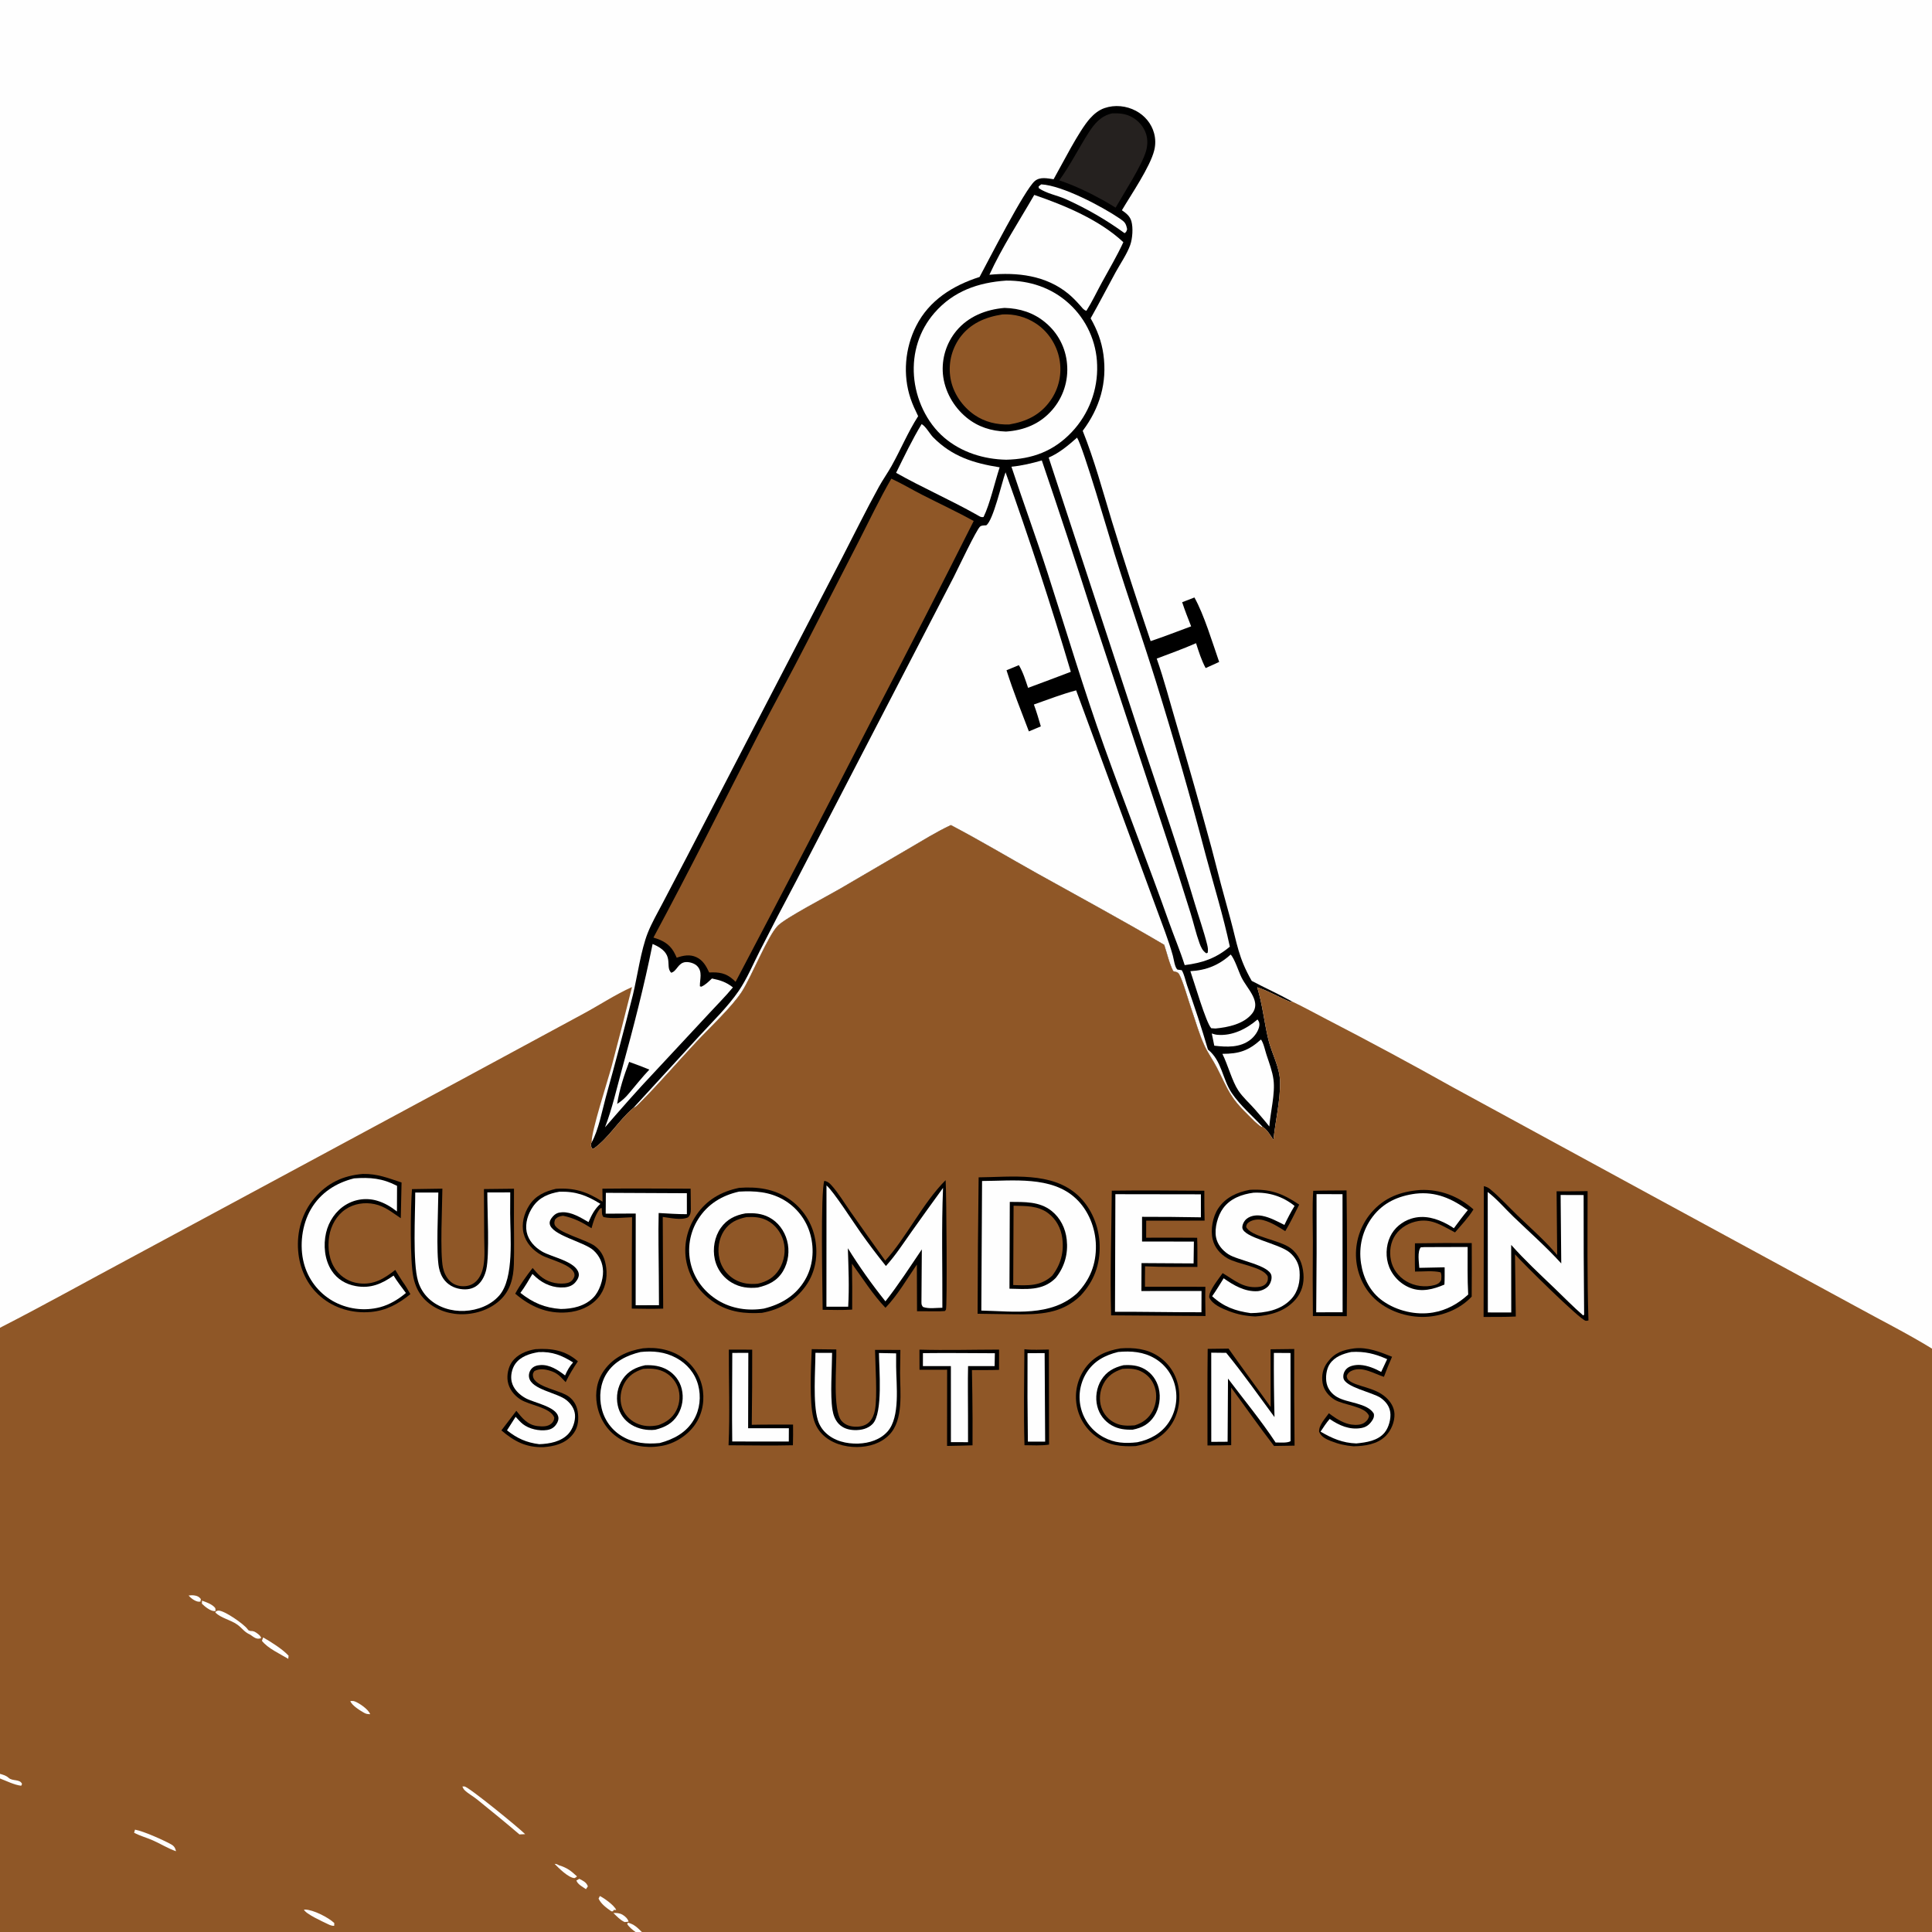 <?xml version="1.0" encoding="utf-8" ?>
<svg xmlns="http://www.w3.org/2000/svg" xmlns:xlink="http://www.w3.org/1999/xlink" width="1024" height="1024">
	<rect width="100%" height="100%" fill="#808080" stroke="none"/>
	<path fill="#FEFEFE" d="M0 0L1024 0L1024 714.808L1024 1024L340.201 1024L336.844 1024L0 1024L0 942.637L0 940.172L0 703.743L0 0Z"/>
	<path d="M558.441 94.992C563.173 86.639 571.827 69.386 577.684 62.826C579.832 60.42 582.336 58.349 585.419 57.288C590.873 55.41 596.993 56.045 602.06 58.744C606.733 61.232 610.293 65.451 611.681 70.588Q611.982 71.697 612.14 72.835Q612.297 73.973 612.308 75.122Q612.319 76.272 612.184 77.413Q612.048 78.554 611.768 79.668C609.641 88.393 599.477 103.21 594.626 111.442C596.929 113.057 598.877 114.479 599.669 117.306C600.644 120.788 600.258 126.412 599.035 129.865C597.333 134.671 593.769 139.8 591.281 144.334C586.834 152.441 582.628 160.679 578.066 168.722C581.515 174.791 583.86 180.882 584.824 187.833C586.911 202.888 582.882 216.3 573.859 228.348C580.027 243.771 584.476 260.253 589.295 276.157Q599.137 308.127 609.864 339.812C617.078 337.402 624.189 334.601 631.33 331.976C629.659 327.739 627.995 323.518 626.569 319.19L633.07 316.677C638.164 325.752 642.65 340.705 646.181 350.834C643.82 351.966 641.404 353.007 639.018 354.086C636.792 349.956 635.354 345.356 633.927 340.905C627.112 343.91 620.044 346.421 613.084 349.073C617.001 360.24 620.015 371.904 623.38 383.259Q633.101 416.209 642.115 449.36Q646.938 468.425 652.221 487.367C655.812 500.584 656.358 507.483 663.439 519.894C670.482 523.621 677.754 526.865 684.719 530.755L684.031 531.067C678.344 528.817 673.107 525.618 667.322 523.61L666.333 523.257C669.219 532.633 670.005 541.662 672.254 551.005C674.048 558.454 678.282 565.48 678.445 573.273C678.656 583.352 675.968 594.04 674.962 604.125C673.378 601.892 671.62 598.678 669.233 597.26L668.521 597.238C665.973 595.652 663.741 593.095 661.578 590.992C651.6 581.289 651.185 578.02 644.997 565.916C642.97 561.953 640.312 558.296 638.425 554.266C635.566 548.161 633.704 541.276 631.47 534.892C629.867 530.306 626.957 519.764 624.915 516.276C624.252 515.142 623.024 515.097 621.856 514.76C619.713 510.648 618.554 505.228 617.053 500.768C594.852 487.685 572.112 475.429 549.608 462.876C534.396 454.389 519.407 445.393 503.981 437.314C496.278 440.907 488.857 445.574 481.503 449.854L445.279 471.027C438.398 475.027 416.78 486.301 412.405 490.519C407.06 495.672 398.273 517.832 393.085 525.775C387.88 533.745 376.05 544.821 369.082 552.252C359.114 562.881 349.547 574.07 339.288 584.405C338.171 585.531 337.188 586.674 335.668 587.251L335.08 587.754C327.782 594.1 322.575 603.164 314.67 608.789L313.778 608.71C313.332 607.721 313.044 607.099 313.344 605.97C313.391 605.793 313.521 605.649 313.609 605.488C317.341 598.603 318.99 589.248 321.057 581.661Q328.605 554.556 335.461 527.268C337.855 517.326 339.721 503.547 343.308 494.497C345.433 489.137 348.42 483.994 351.096 478.89L364.221 453.823L407.692 370.011L446.054 296.134C452.629 283.432 458.942 270.507 465.854 257.993C467.936 254.222 470.453 250.714 472.551 246.96C477.455 238.187 481.17 229.113 486.639 220.58C485.15 217.53 483.693 214.441 482.61 211.22C478.405 198.721 479.644 184.474 485.601 172.743C492.52 159.118 505.017 151.338 519.194 146.793C523.974 137.927 543.109 100.429 548.475 95.949C551.307 93.585 555.117 94.551 558.441 94.992Z"/>
	<path fill="#FEFEFE" d="M666.47 540.378C666.537 540.437 666.619 540.483 666.671 540.555C667.413 541.568 667.622 542.492 667.448 543.736C667.066 546.46 664.881 549.404 662.767 551.054C657.205 555.396 650.178 554.993 643.595 554.241Q642.91 551.006 642.267 547.763C643.264 548.091 644.185 548.374 645.237 548.466C653.136 549.16 660.657 545.365 666.47 540.378Z"/>
	<path fill="#FEFEFE" d="M551.869 97.713C563.049 98.291 584.129 109.463 593.568 115.881C596.205 117.673 596.804 118.408 597.4 121.522C596.975 122.657 597.086 122.853 596.052 123.585C586.134 116.403 576.124 110.646 564.961 105.584C560.39 103.512 554.658 102.621 550.582 99.73L550.471 98.822L551.869 97.713Z"/>
	<path fill="#FEFEFE" d="M668.353 550.953C669.757 552.909 670.507 556.717 671.287 559.096C672.675 563.333 674.38 567.758 674.971 572.189C675.964 579.63 673.351 589.335 672.768 597.062C670.359 593.958 667.695 591.007 665.154 588.008C662.246 584.67 658.712 581.625 656.277 577.919C652.99 572.915 650.83 564.461 647.889 558.557C656.746 558.549 661.717 556.931 668.353 550.953Z"/>
	<path fill="#FEFEFE" d="M652.27 505.928C654.348 508.058 656.506 515.001 657.991 518.003C659.622 521.301 662.103 524.159 663.804 527.443C664.484 528.755 665.058 530.148 665.247 531.624C665.509 533.681 664.945 535.548 663.672 537.175C659.301 542.762 650.86 544.509 644.241 545.126L641.987 544.983C639.222 542.17 632.821 520.066 630.924 514.739C639.307 514.289 646.072 511.576 652.27 505.928Z"/>
	<path fill="#FEFEFE" d="M488.481 224.785C490.642 225.916 492.786 229.939 494.585 231.768C504.626 241.972 516.092 245.515 529.842 247.691C527.303 255.398 524.677 267.163 521.303 274.024C519.812 274.327 519.028 273.53 517.722 272.837C503.741 264.947 488.944 258.509 474.954 250.605C479.272 241.893 483.426 233.1 488.481 224.785Z"/>
	<path fill="#25211F" d="M589.471 60.08C592.936 59.977 596.118 60.16 599.287 61.714C603.168 63.617 606.297 67.082 607.525 71.245C608.373 74.115 608.244 77.156 607.436 80.018C605.286 87.639 595.605 102.511 591.291 110.066C589.38 108.843 587.388 107.721 585.441 106.556C577.715 102.248 569.816 98.425 561.426 95.585C567.259 87.57 571.585 78.798 576.892 70.477C580.084 65.471 583.448 61.449 589.471 60.08Z"/>
	<path fill="#FEFEFE" d="M345.905 500.316C358.369 505.557 352.066 511.866 355.74 515.572C358.837 514.786 359.302 510.268 363.432 509.926C365.35 509.767 368.093 510.575 369.47 511.971C372.524 515.067 370.875 518.933 370.952 522.743L371.664 522.981C373.929 522.015 375.563 520.276 377.344 518.622C381.817 519.544 384.809 520.476 388.462 523.331C384.549 528.097 380.057 532.534 375.884 537.083L346.658 568.474C337.71 577.918 329.174 587.683 320.658 597.513C324.475 587.628 326.852 576.917 329.659 566.697C335.697 544.709 341.412 522.673 345.905 500.316Z"/>
	<path d="M333.461 562.821Q338.866 564.732 344.169 566.913C340.427 570.864 337.01 575.163 333.509 579.328C331.589 581.687 329.636 583.452 327.102 585.113C328.292 577.437 330.729 570.071 333.461 562.821Z"/>
	<path fill="#FEFEFE" d="M548.183 103.313C564.324 108.83 582.807 116.554 595.4 128.374C592.018 135.699 587.848 142.704 583.986 149.787C581.277 154.758 578.841 159.941 575.821 164.73C574.368 164.318 573.901 163.465 572.902 162.36C570.812 160.016 568.714 157.738 566.282 155.74C554.367 145.948 539.222 144.211 524.402 145.632C531.056 131.127 540.199 117.157 548.183 103.313Z"/>
	<path fill="#FEFEFE" d="M533.334 148.719C545.68 148.629 557.449 152.497 566.629 160.931Q567.478 161.705 568.286 162.52Q569.095 163.336 569.861 164.191Q570.628 165.046 571.35 165.939Q572.073 166.832 572.749 167.759Q573.426 168.687 574.055 169.648Q574.685 170.609 575.265 171.6Q575.845 172.591 576.374 173.61Q576.904 174.629 577.381 175.673Q577.859 176.718 578.284 177.785Q578.708 178.852 579.078 179.939Q579.449 181.026 579.764 182.13Q580.079 183.234 580.338 184.353Q580.598 185.472 580.8 186.602Q581.003 187.733 581.149 188.872Q581.294 190.011 581.382 191.156Q581.471 192.301 581.501 193.449Q581.543 194.669 581.524 195.89Q581.505 197.11 581.426 198.328Q581.347 199.547 581.207 200.759Q581.068 201.972 580.869 203.176Q580.67 204.381 580.411 205.574Q580.153 206.767 579.836 207.946Q579.519 209.125 579.144 210.286Q578.769 211.448 578.337 212.59Q577.905 213.732 577.417 214.85Q576.929 215.969 576.386 217.063Q575.844 218.156 575.248 219.222Q574.652 220.287 574.004 221.322Q573.355 222.356 572.657 223.357Q571.959 224.358 571.212 225.324Q570.465 226.289 569.671 227.217Q568.877 228.144 568.038 229.031C558.417 239.186 547.073 243.351 533.32 243.661C521.401 243.418 509.546 239.75 500.4 231.909C491.067 223.909 485.339 211.416 484.431 199.24C483.518 187.01 487.194 175.128 495.269 165.84C505.303 154.3 518.451 149.724 533.334 148.719Z"/>
	<path d="M532.394 163.201C540.518 163.41 547.894 165.734 554.165 171.019Q554.773 171.524 555.355 172.058Q555.938 172.592 556.492 173.155Q557.047 173.717 557.574 174.307Q558.1 174.896 558.597 175.511Q559.093 176.125 559.559 176.764Q560.024 177.403 560.457 178.064Q560.89 178.725 561.29 179.406Q561.689 180.088 562.055 180.789Q562.42 181.489 562.75 182.207Q563.081 182.925 563.375 183.658Q563.669 184.392 563.926 185.139Q564.183 185.886 564.403 186.645Q564.623 187.404 564.805 188.173Q564.987 188.942 565.131 189.719Q565.275 190.496 565.379 191.279Q565.484 192.063 565.55 192.85Q565.627 193.674 565.662 194.502Q565.696 195.329 565.689 196.157Q565.682 196.985 565.633 197.811Q565.584 198.637 565.493 199.46Q565.402 200.283 565.269 201.101Q565.137 201.918 564.963 202.727Q564.789 203.537 564.574 204.336Q564.36 205.136 564.105 205.924Q563.85 206.711 563.555 207.485Q563.26 208.259 562.927 209.017Q562.593 209.774 562.222 210.514Q561.85 211.254 561.442 211.974Q561.033 212.694 560.589 213.393Q560.144 214.091 559.665 214.766Q559.185 215.441 558.672 216.091Q558.159 216.741 557.614 217.364C551.246 224.696 542.688 228.133 533.15 228.737C525.395 228.483 518.355 226.287 512.306 221.329C505.394 215.664 500.612 207.238 499.765 198.301Q499.697 197.535 499.666 196.766Q499.635 195.997 499.642 195.227Q499.648 194.458 499.692 193.69Q499.736 192.922 499.818 192.156Q499.899 191.391 500.018 190.631Q500.136 189.871 500.292 189.117Q500.447 188.363 500.639 187.618Q500.831 186.873 501.06 186.138Q501.288 185.403 501.551 184.68Q501.815 183.958 502.113 183.248Q502.412 182.539 502.745 181.845Q503.077 181.152 503.443 180.475Q503.81 179.798 504.208 179.14Q504.607 178.482 505.037 177.844Q505.467 177.206 505.928 176.589Q506.389 175.973 506.879 175.38C513.299 167.659 522.599 164.033 532.394 163.201Z"/>
	<path fill="#8F5727" d="M531.333 166.652Q532.49 166.588 533.648 166.615Q534.806 166.643 535.959 166.762Q537.111 166.882 538.251 167.093Q539.39 167.304 540.509 167.604Q541.628 167.905 542.719 168.294Q543.811 168.683 544.868 169.157Q545.925 169.631 546.941 170.188Q547.957 170.744 548.926 171.38C555.441 175.572 560.058 182.631 561.498 190.216Q561.637 190.926 561.74 191.643Q561.843 192.359 561.91 193.08Q561.976 193.801 562.007 194.524Q562.037 195.247 562.031 195.971Q562.024 196.695 561.982 197.417Q561.939 198.14 561.859 198.859Q561.78 199.579 561.665 200.293Q561.549 201.008 561.398 201.715Q561.246 202.423 561.06 203.122Q560.873 203.822 560.651 204.511Q560.429 205.2 560.172 205.876Q559.916 206.553 559.626 207.216Q559.335 207.879 559.012 208.527Q558.689 209.175 558.333 209.805Q557.977 210.435 557.59 211.047Q557.203 211.659 556.786 212.25C551.369 219.955 544.038 223.428 534.933 224.978C528.325 225.169 522.001 223.701 516.503 219.923C510.035 215.477 505.102 208.298 503.788 200.518Q503.669 199.826 503.584 199.129Q503.499 198.433 503.448 197.732Q503.397 197.032 503.381 196.331Q503.365 195.629 503.382 194.927Q503.401 194.225 503.453 193.525Q503.505 192.825 503.592 192.129Q503.679 191.432 503.799 190.74Q503.92 190.049 504.074 189.364Q504.229 188.679 504.417 188.003Q504.604 187.327 504.825 186.66Q505.046 185.994 505.299 185.339Q505.552 184.684 505.837 184.043Q506.122 183.401 506.438 182.774Q506.754 182.148 507.1 181.537Q507.447 180.926 507.823 180.334Q508.199 179.741 508.603 179.167C514.136 171.457 522.244 168.04 531.333 166.652Z"/>
	<path fill="#FEFEFE" d="M570.854 231.965C574.094 236.843 587.936 284.548 590.745 293.598C597.778 316.249 605.632 338.624 612.687 361.261Q626.989 407.226 639.207 453.789C643.5 469.707 648.404 485.632 651.846 501.749C644.507 507.942 637.301 510.345 627.909 511.539C625.5 503.914 622.296 496.385 619.617 488.83C608.592 457.729 596.477 427.03 585.338 395.979C574.401 365.489 565.187 334.493 555.246 303.68C549.154 284.799 542.318 266.193 536.086 247.373C541.608 246.823 546.856 245.578 552.181 244.043Q565.755 283.888 578.533 323.995L618.572 445.184Q624.977 464.494 631.006 483.924C632.637 489.148 633.871 494.666 635.715 499.79C636.479 501.912 637.409 504.07 639.402 505.278L640.11 504.955C640.387 503.439 640.18 502.096 639.807 500.606C637.961 493.231 635.349 485.948 633.184 478.654C624.826 450.492 615.16 422.747 605.883 394.882L555.82 242.521C561.48 240.076 566.283 236.006 570.854 231.965Z"/>
	<path fill="#8F5727" d="M472.419 253.701C478.093 256.313 483.542 259.595 489.121 262.432C498.104 267 507.259 271.269 516.085 276.133Q490.738 326.637 464.562 376.716Q427.63 448.767 389.876 520.391Q389.271 519.781 388.633 519.207C384.632 515.643 381.023 515.209 375.888 515.429C374.331 512.076 372.594 508.947 369.09 507.32C365.607 505.703 362.144 506.427 358.671 507.606C358.188 506.542 357.703 505.462 357.118 504.45C354.612 500.12 350.92 498.305 346.331 496.941C365.297 461.736 383.19 425.825 401.473 390.253C410.096 373.474 419.279 356.978 427.831 340.164L455.038 287.104C460.739 275.964 466.145 264.524 472.419 253.701Z"/>
	<path fill="#FEFEFE" d="M335.668 587.251L370.729 549.017C377.66 541.475 385.736 533.656 391.524 525.217C395.898 518.841 399.153 510.984 402.676 504.089Q412.213 485.312 422.117 466.725L505.492 305.842C507.457 301.989 517.615 280.49 519.525 279.032C520.134 278.568 521.051 278.499 521.786 278.466L522.705 278.434C526.405 276.024 531.003 255.625 532.956 250.324Q551.734 302.718 567.553 356.079Q556.255 360.398 544.905 364.577C543.517 360.474 542.263 356.284 540.015 352.551L533.473 355.249C536.92 366.182 541.245 376.944 545.328 387.656L551.661 384.992C550.522 381.093 549.388 377.217 547.976 373.405C555.377 370.795 562.793 367.921 570.378 365.904L613.118 481.994C616.039 490.078 619.333 498.224 621.629 506.509C622.178 508.489 622.62 512.745 624.096 513.909L626.349 514.221C627.734 516.491 628.298 519.753 629.189 522.301C633.147 533.62 636.893 544.761 640.227 556.283C647.678 562.222 647.836 571.969 652.898 579.395C657.402 586.002 663.787 591.442 669.233 597.26L668.521 597.238C665.973 595.652 663.741 593.095 661.578 590.992C651.6 581.289 651.185 578.02 644.997 565.916C642.97 561.953 640.312 558.296 638.425 554.266C635.566 548.161 633.704 541.276 631.47 534.892C629.867 530.306 626.957 519.764 624.915 516.276C624.252 515.142 623.024 515.097 621.856 514.76C619.713 510.648 618.554 505.228 617.053 500.768C594.852 487.685 572.112 475.429 549.608 462.876C534.396 454.389 519.407 445.393 503.981 437.314C496.278 440.907 488.857 445.574 481.503 449.854L445.279 471.027C438.398 475.027 416.78 486.301 412.405 490.519C407.06 495.672 398.273 517.832 393.085 525.775C387.88 533.745 376.05 544.821 369.082 552.252C359.114 562.881 349.547 574.07 339.288 584.405C338.171 585.531 337.188 586.674 335.668 587.251Z"/>
	<path fill="#8F5727" d="M335.668 587.251C337.188 586.674 338.171 585.531 339.288 584.405C349.547 574.07 359.114 562.881 369.082 552.252C376.05 544.821 387.88 533.745 393.085 525.775C398.273 517.832 407.06 495.672 412.405 490.519C416.78 486.301 438.398 475.027 445.279 471.027L481.503 449.854C488.857 445.574 496.278 440.907 503.981 437.314C519.407 445.393 534.396 454.389 549.608 462.876C572.112 475.429 594.852 487.685 617.053 500.768C618.554 505.228 619.713 510.648 621.856 514.76C623.024 515.097 624.252 515.142 624.915 516.276C626.957 519.764 629.867 530.306 631.47 534.892C633.704 541.276 635.566 548.161 638.425 554.266C640.312 558.296 642.97 561.953 644.997 565.916C651.185 578.02 651.6 581.289 661.578 590.992C663.741 593.095 665.973 595.652 668.521 597.238L669.233 597.26C671.62 598.678 673.378 601.892 674.962 604.125C675.968 594.04 678.656 583.352 678.445 573.273C678.282 565.48 674.048 558.454 672.254 551.005C670.005 541.662 669.219 532.633 666.333 523.257L667.322 523.61C673.107 525.618 678.344 528.817 684.031 531.067L684.719 530.755C691.015 533.715 697.107 537.158 703.297 540.335Q736.84 557.666 769.777 576.122L875.322 633.603L982.715 691.936C996.417 699.504 1010.68 706.609 1024 714.808L1024 1024L340.201 1024L336.844 1024L0 1024L0 942.637L0 940.172L0 703.743C23.247 691.843 46.066 679.079 69.097 666.769L243.012 573.084L309.106 537.351C317.7 532.727 326.087 527.139 334.977 523.15Q329.743 544.131 324.219 565.037C322.199 572.53 313.211 600.204 313.609 605.488C313.521 605.649 313.391 605.793 313.344 605.97C313.044 607.099 313.332 607.721 313.778 608.71L314.67 608.789C322.575 603.164 327.782 594.1 335.08 587.754L335.668 587.251Z"/>
	<path fill="#FEFEFE" d="M99.975 845.654C100.99 845.504 101.932 845.462 102.954 845.602C104.507 845.815 105.463 846.26 106.463 847.516L106.243 848.905C105.909 848.914 105.575 848.96 105.243 848.932C103.442 848.781 101.062 847.019 99.975 845.654Z"/>
	<path fill="#FEFEFE" d="M307.052 995.817C308.974 996.825 310.844 997.634 311.573 999.817L310.568 1001.29C308.856 1000.1 306.087 998.69 305.508 996.682L307.052 995.817Z"/>
	<path fill="#FEFEFE" d="M325.085 1013.91C326.809 1013.89 328.34 1013.93 329.88 1014.8C331.27 1015.58 332.712 1016.92 333.168 1018.48C332.414 1018.66 331.796 1018.69 331.026 1018.72C328.651 1017.59 326.95 1015.73 325.085 1013.91Z"/>
	<path fill="#FEFEFE" d="M336.844 1024C335.093 1022.72 333.718 1021.64 332.444 1019.87L332.785 1019.04C336.087 1019.87 337.857 1021.69 340.201 1024L336.844 1024Z"/>
	<path fill="#FEFEFE" d="M107.077 848.375C109.278 849.184 111.805 850.024 113.531 851.675C114.423 852.529 114.16 852.719 114.199 853.885C114.044 853.904 113.89 853.944 113.734 853.942C111.491 853.916 108.509 851.503 107.001 849.963L107.077 848.375Z"/>
	<path fill="#FEFEFE" d="M185.687 901.582C186.482 901.549 187.185 901.462 187.955 901.748C190.518 902.699 195.322 906.047 196.201 908.556C194.948 908.532 194.16 908.474 193.034 907.851C190.985 906.717 186.355 903.849 185.687 901.582Z"/>
	<path fill="#FEFEFE" d="M0 940.172C1.75 940.693 3.218 941.048 4.595 942.307C6.658 944.195 10.591 942.815 11.67 945.534L11.245 946.484C7.495 946.031 3.546 943.982 0 942.637L0 940.172Z"/>
	<path fill="#FEFEFE" d="M317.941 1004.93C320.191 1006.02 325.735 1009.99 326.587 1012.31L325.254 1012.33L324.878 1013.04L324.018 1013.03C321.45 1011.22 318.618 1009.22 317.254 1006.3L317.941 1004.93Z"/>
	<path fill="#FEFEFE" d="M293.951 987.894C294.302 987.921 294.791 987.941 295.119 988.05C295.572 988.2 295.948 988.539 296.403 988.682C300.666 990.024 302.498 991.467 305.799 994.505C305.497 994.99 304.99 995.163 304.501 995.439C301.308 995.288 296.123 990.126 293.951 987.894Z"/>
	<path fill="#FEFEFE" d="M139.487 867.877C143.606 870.201 149.802 874.125 152.951 877.553L152.786 879.226C148.393 876.548 142.011 873.734 138.816 869.66L139.487 867.877Z"/>
	<path fill="#FEFEFE" d="M161.109 1012.14C161.289 1012.13 161.469 1012.11 161.649 1012.11C165.912 1012.11 174.179 1016.33 177.177 1019.26L177.131 1020.74C175.861 1020.77 174.943 1020.38 173.815 1019.83C171.32 1018.63 161.904 1014.39 161.109 1012.14Z"/>
	<path fill="#FEFEFE" d="M71.555 969.754C76.164 970.583 86.255 975.127 90.545 977.461C92.302 978.416 92.811 979.308 93.305 981.193C89.102 979.769 85.083 977.222 80.999 975.427C77.716 973.984 74.254 973.082 71.078 971.389L71.555 969.754Z"/>
	<path fill="#FEFEFE" d="M132.756 866.495C129.13 864.842 128.553 863.007 125.612 860.964C122.13 858.545 117.263 857.684 114.123 854.686L114.537 853.972C114.984 853.81 115.293 853.664 115.796 853.651C118.923 853.57 129.201 860.75 131.1 863.353C131.85 864.381 131.808 864.167 132.984 864.486C134.418 864.381 135.373 865.002 136.533 865.877C137.333 866.481 138.289 867.261 138.383 868.269C137.289 868.605 136.504 868.675 135.414 868.205C134.502 867.811 133.576 867.063 132.756 866.495Z"/>
	<path fill="#FEFEFE" d="M245.078 946.903C245.517 946.864 245.704 946.833 246.171 946.864C248.397 947.011 275.355 969.067 278.342 972.144L275.31 972.28C267.953 965.968 260.356 959.817 252.826 953.71C250.817 952.081 247.83 950.467 246.108 948.673C245.629 948.173 245.36 947.519 245.078 946.903Z"/>
	<path d="M542.949 715.1C547.115 715.66 551.707 715.278 555.924 715.282L556.024 765.666C551.78 766.317 547.288 766.028 543.001 765.989C542.506 749.053 542.84 732.04 542.949 715.1Z"/>
	<path fill="#FEFEFE" d="M544.615 717.225L553.681 717.172L553.953 764.096L544.794 764.1Q544.474 740.663 544.615 717.225Z"/>
	<path d="M386.303 715.316L398.683 715.348Q398.732 735.257 398.45 755.164C405.736 755.001 413.045 755.088 420.335 755.063C420.407 758.721 420.351 762.362 420.259 766.018C408.915 766.303 397.498 766.039 386.147 766.023C386.925 749.195 386.214 732.171 386.303 715.316Z"/>
	<path fill="#FEFEFE" d="M388.127 717.064L396.634 717.049L396.523 756.999L418.119 756.999L418.082 764.042L388.099 764.022C387.881 748.382 388.111 732.708 388.127 717.064Z"/>
	<path d="M487.324 715.339C501.347 715.739 515.49 715.337 529.525 715.317L529.502 726.052C524.731 726.232 519.925 726.135 515.149 726.154Q515.403 738.979 515.474 751.807L515.457 766.048C510.964 766.229 506.459 766.272 501.964 766.374L501.998 725.987L487.353 726.016L487.324 715.339Z"/>
	<path fill="#FEFEFE" d="M489.176 717.193C501.878 717.036 514.598 717.205 527.302 717.244L527.165 724.074L513.1 724.058C512.888 732.772 513.07 741.531 513.067 750.25L513.079 764.389L504.006 764.363L503.986 724.077L489.159 724.062L489.176 717.193Z"/>
	<path d="M696.038 631.154C701.918 630.969 707.818 631.002 713.701 630.954Q714.141 664.28 713.825 697.608L695.858 697.517Q695.665 677.711 695.851 657.904C695.848 649.039 695.456 639.997 696.038 631.154Z"/>
	<path fill="#FEFEFE" d="M697.794 632.925L711.563 632.929L711.612 695.531L697.621 695.547Q697.95 664.237 697.794 632.925Z"/>
	<path d="M283.574 715.125C283.662 715.114 283.75 715.099 283.839 715.093C292.313 714.5 299.72 715.729 306.289 721.519C303.873 725.136 301.697 728.634 299.809 732.564L298.823 731.517C296.537 729.042 294.923 727.576 291.657 726.555C288.802 725.663 285.941 725.263 283.232 726.699C282.51 727.814 282.286 728.103 282.503 729.499C283.397 735.226 297.121 736.78 301.682 740.365C304.592 742.651 305.975 745.624 306.353 749.27C306.796 753.559 306.135 757.374 303.242 760.677C299.204 765.287 293.76 766.598 287.913 767.03C278.733 767.216 272.568 763.963 265.756 758.136C268.46 754.739 270.994 751.195 273.661 747.765C276.84 751.657 279.573 755.264 284.972 755.863C287.43 756.136 290.372 756.268 292.306 754.471C293.272 753.573 293.753 752.611 293.775 751.294C291.625 745.841 280.507 744.809 275.726 741.656C272.411 739.469 269.836 736.212 269.13 732.24C268.532 728.881 269.378 724.636 271.359 721.847C274.196 717.852 278.913 715.944 283.574 715.125Z"/>
	<path fill="#FEFEFE" d="M285.516 716.633C292.675 716.294 297.809 718.372 303.752 722.117C301.859 724.228 300.625 726.421 299.502 729.014C295.765 726.135 291.328 723.174 286.368 723.516C284.539 723.643 282.755 724.148 281.566 725.649C280.578 726.896 280.117 728.557 280.432 730.131C281.719 736.579 295.426 738.135 300.262 742.117C302.636 744.071 304.491 746.676 304.756 749.81C305.04 753.169 303.58 757.381 301.329 759.882C297.502 764.134 291.281 765.26 285.831 765.455C278.962 764.589 274.109 762.372 268.72 758.124L273.297 750.93C274.496 752.254 275.737 753.708 277.147 754.809C280.492 757.421 285.798 758.566 289.942 757.938C292.019 757.623 293.6 756.706 294.8 754.974C295.667 753.724 296.262 752.262 295.851 750.721C294.441 745.442 282.92 743.477 278.529 741.035C275.148 739.155 272.141 736.253 271.21 732.38C270.48 729.34 271.29 725.455 273.088 722.914C275.944 718.881 280.877 717.392 285.516 716.633Z"/>
	<path d="M717.805 714.669C724.86 713.863 731.412 716.584 737.821 719.107C736.273 722.624 734.827 726.14 733.506 729.749C728.334 728.111 722.18 724.082 716.655 726.428C715.209 727.042 714.374 727.768 713.803 729.27C714.009 730.403 713.99 730.834 714.916 731.624C718.893 735.021 728.355 735.123 734.433 740.548C737.019 742.856 738.971 745.894 739.1 749.434C739.25 753.558 737.36 758.145 734.466 761.065C730.028 765.541 723.413 766.441 717.422 766.565C713.137 766.243 709.17 765.305 705.191 763.704C702.66 762.686 700.275 761.491 699.161 758.888C698.877 755.478 702.46 751.689 704.334 749.05C704.876 749.461 705.424 749.858 705.968 750.263C708.741 752.326 712.734 754.563 716.22 755.046C718.521 755.365 721.462 755.382 723.391 753.909C724.583 752.998 725.424 751.919 725.607 750.409C723.501 745.254 712.097 744.787 707.315 741.836C704.184 739.904 701.675 736.869 701.027 733.171C700.316 729.109 701.134 725.303 703.574 722.05C707.442 716.891 711.657 715.515 717.805 714.669Z"/>
	<path fill="#FEFEFE" d="M716.165 716.582C723.291 716.14 728.769 717.518 735.221 720.387L732.049 727.157C728.748 725.339 724.816 723.714 721.031 723.469C718.675 723.316 715.356 723.755 713.626 725.565C712.415 726.832 711.806 728.503 712.026 730.258C712.648 735.23 727.692 737.981 731.882 740.968C734.46 742.805 736.43 745.301 736.867 748.505C737.335 751.932 736.095 756.586 733.891 759.273C730.271 763.686 724.169 764.514 718.856 765.054C711.646 764.801 706.047 762.395 699.92 758.796C701.452 756.498 702.932 754.164 704.762 752.089C709.748 755.502 715.294 757.978 721.48 756.89C724.04 756.439 725.641 755.253 727.121 753.146C728.016 751.873 728.442 750.796 728.133 749.218C724.691 743.52 714.138 743.707 708.594 740.413C705.911 738.819 703.877 736.365 703.17 733.29C702.436 730.095 702.954 725.674 704.809 722.931C707.428 719.058 711.815 717.528 716.165 716.582Z"/>
	<path d="M430.236 715.085Q436.752 715.116 443.266 715.233C443.526 723.315 441.141 747.644 446.114 753.186C448.037 755.33 450.687 756.122 453.494 756.189C456.128 756.252 458.86 755.605 460.763 753.678C462.456 751.964 463.318 749.661 463.749 747.331C465.108 739.973 463.902 723.679 463.791 715.471L477.219 715.478L477.052 727.625C477.064 737.721 479.009 752.537 471.396 760.41C466.91 765.049 460.571 766.913 454.258 766.959C447.522 767.009 440.344 764.921 435.597 759.944C433.317 757.553 431.912 754.711 431.089 751.529C428.899 743.055 429.841 724.312 430.236 715.085Z"/>
	<path fill="#FEFEFE" d="M432.195 717.03L441.032 717.04C440.979 725.536 439.955 739.384 441.227 747.249C441.666 749.966 442.61 752.629 444.531 754.658C446.75 757.003 449.751 757.884 452.905 757.974C456.411 758.074 460.027 757.297 462.533 754.685C468.059 748.922 465.935 725.334 465.856 717.125L474.973 717.315L474.972 724.25C475.029 734.066 477.247 751.003 470.453 758.694C466.57 763.09 460.659 764.931 454.946 765.125C448.712 765.336 442.104 763.784 437.53 759.315Q436.81 758.619 436.184 757.836Q435.559 757.053 435.039 756.197Q434.52 755.34 434.114 754.424Q433.709 753.508 433.424 752.547C430.787 743.729 432.157 726.597 432.195 717.03Z"/>
	<path d="M640.101 714.931L651.154 714.788C658.46 725.208 666.098 735.392 673.483 745.757L673.436 715.153L685.969 715.005Q685.875 740.612 686.148 766.216L675.266 766.387C667.445 756.258 660.101 745.716 652.523 735.401L652.566 765.975Q646.279 766.153 639.99 766.112C639.994 749.054 639.885 731.987 640.101 714.931Z"/>
	<path fill="#FEFEFE" d="M641.979 716.946L649.924 717.034C658.89 727.975 667.09 739.726 675.511 751.096Q675.082 734.08 675.179 717.059L683.992 717.119L684.013 763.865C682.14 764.95 678.319 764.504 676.097 764.552C668.409 752.877 659.281 741.846 650.864 730.678L650.659 764.154L641.998 764.215L641.979 716.946Z"/>
	<path d="M192.331 622.215C200.14 622.064 205.615 624.399 212.834 626.746L212.426 645.681C207.811 642.624 204.117 639.383 198.503 638.196C193.262 637.087 187.623 637.944 183.15 640.96C178.353 644.194 175.387 649.589 174.484 655.23C173.51 661.31 174.371 668.231 178.16 673.231Q178.696 673.944 179.301 674.6Q179.906 675.256 180.574 675.848Q181.242 676.44 181.966 676.961Q182.69 677.483 183.463 677.928Q184.236 678.374 185.05 678.74Q185.864 679.106 186.71 679.388Q187.557 679.67 188.427 679.866Q189.298 680.061 190.184 680.168C198.109 681.168 203.584 677.717 209.507 673.081C210.717 675.202 212.097 677.245 213.405 679.307C214.958 681.444 216.242 683.617 217.516 685.925C211.162 691.06 204.758 694.659 196.489 695.383C186.933 696.221 177.35 693.512 170 687.288C162.742 681.142 158.779 672.394 158.029 662.988C157.221 652.864 160.023 642.791 166.659 635.022C173.542 626.964 181.873 623.044 192.331 622.215Z"/>
	<path fill="#FEFEFE" d="M187.642 624.564C196.156 623.928 202.793 624.511 210.445 628.53L210.391 642.119C207.192 639.586 203.761 637.527 199.824 636.385Q199.312 636.235 198.794 636.112Q198.275 635.988 197.75 635.891Q197.226 635.795 196.697 635.726Q196.169 635.656 195.637 635.614Q195.105 635.573 194.572 635.558Q194.039 635.544 193.506 635.557Q192.973 635.57 192.442 635.61Q191.91 635.651 191.381 635.719Q190.852 635.787 190.327 635.882Q189.803 635.977 189.284 636.1Q188.765 636.222 188.253 636.371Q187.741 636.519 187.237 636.694Q186.733 636.869 186.239 637.07Q185.745 637.271 185.262 637.497Q184.779 637.723 184.309 637.974Q183.838 638.224 183.381 638.499C177.969 641.727 174.223 647.318 172.82 653.413C171.309 659.976 172.036 667.719 175.747 673.421C178.747 678.031 183.284 680.709 188.649 681.662C196.466 683.049 202.388 680.465 208.616 676.076C210.525 679.276 212.951 682.284 215.141 685.305C211.097 688.696 206.559 691.481 201.426 692.846Q200.637 693.05 199.839 693.216Q199.041 693.382 198.236 693.509Q197.431 693.636 196.621 693.724Q195.81 693.812 194.997 693.861Q194.183 693.91 193.368 693.92Q192.553 693.929 191.739 693.899Q190.924 693.869 190.112 693.8Q189.3 693.731 188.492 693.623Q187.684 693.515 186.883 693.368Q186.081 693.22 185.287 693.035Q184.494 692.849 183.71 692.625Q182.926 692.401 182.154 692.14Q181.382 691.879 180.624 691.58Q179.865 691.282 179.122 690.948Q178.379 690.613 177.653 690.243Q176.926 689.873 176.219 689.468Q175.523 689.063 174.847 688.624Q174.172 688.185 173.519 687.713Q172.866 687.242 172.237 686.738Q171.608 686.235 171.004 685.701Q170.401 685.167 169.825 684.604Q169.249 684.041 168.701 683.451Q168.153 682.86 167.635 682.243Q167.117 681.626 166.63 680.984Q166.143 680.343 165.688 679.678Q165.234 679.013 164.812 678.326Q164.391 677.639 164.004 676.933Q163.617 676.226 163.266 675.501Q162.914 674.777 162.599 674.035Q162.283 673.294 162.005 672.538Q161.726 671.782 161.485 671.013Q161.245 670.245 161.042 669.465C158.645 660.249 160.004 649.04 164.85 640.807C169.946 632.149 178.046 626.97 187.642 624.564Z"/>
	<path d="M662.387 630.64C673.079 630.031 679.817 632.508 688.608 638.477C686.205 643.179 683.959 648.034 681.211 652.545C677.551 650.221 673.875 647.893 669.651 646.73C667.157 646.044 664.151 646.311 661.955 647.785C660.916 648.483 660.7 649.052 660.476 650.228C662.652 655.526 678.248 657.101 684.145 661.635C688.508 664.99 690.385 669.82 690.851 675.188C691.282 680.166 689.975 684.931 686.681 688.733C681.182 695.078 673.392 697.154 665.378 697.756C660.559 697.555 656.042 696.72 651.524 694.987C647.749 693.539 642.666 691.515 640.915 687.658C640.511 684.275 646.111 677.623 648.023 674.777C654.214 678.456 658.781 682.78 666.574 682.169C668.335 682.031 670.159 681.545 671.243 680.045C672.079 678.889 672.065 677.918 671.942 676.564C669.48 671.401 656.104 670.214 650.526 666.897C646.704 664.624 643.778 661.272 642.74 656.882C641.517 651.704 642.751 644.814 645.76 640.358C649.654 634.594 655.773 631.876 662.387 630.64Z"/>
	<path fill="#FEFEFE" d="M664.382 632.158C672.484 631.799 679.827 634.066 686.151 639.161C684.135 642.436 682.423 645.77 680.764 649.238C677.069 647.382 673.134 645.223 669.039 644.433C666.227 643.891 663.055 644.158 660.733 646.01C659.486 647.005 658.366 649.046 658.466 650.674C658.791 655.928 677.81 659.055 683.501 663.796C686.572 666.354 688.475 669.727 688.783 673.735C689.197 679.106 688.123 684.497 684.357 688.539C678.791 694.514 670.657 695.843 662.921 695.986C654.797 694.849 648.553 692.629 642.456 687.032C644.638 683.964 646.575 680.702 648.573 677.511C653.74 681.19 659.822 684.738 666.45 684.353C668.527 684.232 671.342 682.981 672.578 681.242C673.565 679.855 674.215 677.77 673.869 676.065C672.742 670.508 655.969 668.048 651.001 664.748C647.795 662.618 645.226 659.535 644.505 655.68C643.616 650.923 645.426 644.241 648.324 640.343C652.17 635.169 658.225 632.987 664.382 632.158Z"/>
	<path d="M218.35 630.265L234.474 630.02C234.396 639.405 233.168 664.125 234.766 671.842C235.288 674.362 236.405 676.804 238.176 678.691C240.14 680.783 242.869 681.766 245.708 681.732C248.394 681.7 250.746 680.83 252.614 678.859C254.597 676.769 255.659 673.988 256.198 671.201C257.141 666.328 256.658 660.745 256.636 655.771L256.504 630.228L272.425 630.052L272.402 646.589C272.422 654.395 272.584 662.244 272.361 670.046C272.153 677.321 270.48 684.136 264.891 689.239C259.209 694.428 251.209 696.849 243.589 696.554C236.439 696.278 229.263 693.415 224.426 688.036C221.681 684.983 220.089 681.395 219.194 677.424C217.156 668.376 217.626 640.301 218.35 630.265Z"/>
	<path fill="#FEFEFE" d="M258.294 632.016L270.441 631.994L270.404 643.093C270.402 654.963 272.666 677.412 264.655 686.606C260.086 691.849 253.075 694.47 246.243 694.808C239.374 695.147 232.168 692.987 227.147 688.171Q226.159 687.232 225.303 686.171Q224.447 685.11 223.739 683.945Q223.031 682.78 222.483 681.531Q221.935 680.283 221.557 678.973C218.667 669.148 220.086 643.757 220.085 632.072L232.326 632.076C232.261 641.653 231.081 663.793 232.655 671.92C233.143 674.439 234.196 676.909 235.885 678.859C238.31 681.658 241.696 683.079 245.348 683.349C248.452 683.579 251.38 682.838 253.661 680.636C255.788 678.584 257.074 675.734 257.727 672.888C259.53 665.032 258.251 641.666 258.294 632.016Z"/>
	<path d="M593.902 714.667C600.948 714.16 607.776 714.827 613.872 718.811Q614.38 719.144 614.87 719.502Q615.361 719.86 615.833 720.241Q616.305 720.623 616.758 721.027Q617.211 721.432 617.643 721.858Q618.075 722.284 618.486 722.732Q618.897 723.179 619.285 723.646Q619.673 724.113 620.037 724.598Q620.402 725.084 620.742 725.587Q621.082 726.09 621.397 726.609Q621.712 727.128 622 727.662Q622.289 728.196 622.551 728.744Q622.813 729.292 623.047 729.852Q623.282 730.412 623.489 730.983Q623.695 731.554 623.873 732.134Q624.052 732.715 624.201 733.303Q624.35 733.892 624.47 734.487C625.921 741.586 624.728 749.396 620.593 755.41C616.038 762.035 609.644 765.026 602.001 766.45C594.483 766.802 587.99 766.258 581.583 761.825Q581.047 761.46 580.529 761.069Q580.012 760.677 579.514 760.261Q579.017 759.844 578.542 759.403Q578.066 758.962 577.613 758.497Q577.16 758.033 576.731 757.546Q576.302 757.059 575.898 756.552Q575.494 756.044 575.116 755.517Q574.738 754.99 574.387 754.444Q574.036 753.898 573.713 753.336Q573.389 752.774 573.095 752.196Q572.8 751.618 572.535 751.026Q572.27 750.433 572.035 749.829Q571.799 749.224 571.595 748.609Q571.39 747.993 571.217 747.368Q571.043 746.742 570.902 746.109Q570.76 745.476 570.65 744.837Q570.54 744.202 570.461 743.562Q570.383 742.922 570.336 742.279Q570.289 741.636 570.273 740.992Q570.258 740.347 570.275 739.703Q570.291 739.058 570.34 738.415Q570.388 737.772 570.468 737.133Q570.548 736.493 570.659 735.858Q570.771 735.223 570.913 734.594Q571.056 733.965 571.229 733.344Q571.403 732.724 571.607 732.112Q571.811 731.5 572.044 730.9Q572.278 730.299 572.541 729.71Q572.804 729.122 573.096 728.547Q573.388 727.972 573.708 727.412Q574.028 726.852 574.375 726.309Q574.722 725.766 575.095 725.24C579.751 718.787 586.299 715.908 593.902 714.667Z"/>
	<path fill="#FEFEFE" d="M592.633 716.575C599.477 715.94 606.123 716.436 612.167 720.047Q612.669 720.348 613.156 720.673Q613.643 720.999 614.113 721.348Q614.582 721.698 615.034 722.071Q615.485 722.444 615.917 722.839Q616.349 723.235 616.76 723.651Q617.172 724.068 617.561 724.505Q617.951 724.942 618.319 725.398Q618.686 725.854 619.03 726.328Q619.373 726.802 619.693 727.293Q620.012 727.783 620.306 728.29Q620.6 728.796 620.869 729.316Q621.137 729.837 621.379 730.37Q621.62 730.904 621.834 731.449Q622.049 731.993 622.235 732.549Q622.422 733.104 622.58 733.667Q622.738 734.231 622.868 734.802Q623.009 735.411 623.118 736.026Q623.228 736.641 623.306 737.261Q623.385 737.881 623.432 738.504Q623.478 739.127 623.494 739.751Q623.509 740.376 623.493 741Q623.477 741.625 623.429 742.248Q623.381 742.871 623.301 743.491Q623.222 744.11 623.112 744.725Q623.001 745.34 622.859 745.949Q622.718 746.557 622.546 747.158Q622.374 747.758 622.171 748.349Q621.969 748.941 621.737 749.521Q621.505 750.101 621.244 750.668Q620.983 751.236 620.693 751.79Q620.404 752.344 620.087 752.882Q619.77 753.42 619.426 753.942C615.524 759.782 609.547 763.032 602.804 764.423C596.457 765.183 590.664 764.873 584.896 761.753Q584.358 761.464 583.836 761.148Q583.314 760.832 582.808 760.49Q582.302 760.148 581.815 759.781Q581.327 759.413 580.858 759.022Q580.39 758.631 579.942 758.216Q579.494 757.801 579.067 757.365Q578.641 756.928 578.237 756.47Q577.833 756.012 577.453 755.535Q577.073 755.057 576.717 754.561Q576.362 754.064 576.032 753.551Q575.702 753.037 575.398 752.507Q575.095 751.978 574.818 751.433Q574.542 750.889 574.294 750.331Q574.045 749.774 573.825 749.204Q573.606 748.635 573.415 748.055Q573.224 747.475 573.063 746.886Q572.898 746.285 572.763 745.677Q572.629 745.069 572.526 744.454Q572.423 743.84 572.351 743.221Q572.28 742.602 572.24 741.98Q572.201 741.358 572.193 740.735Q572.186 740.112 572.21 739.49Q572.234 738.867 572.291 738.246Q572.347 737.626 572.435 737.009Q572.523 736.392 572.643 735.781Q572.762 735.169 572.913 734.565Q573.064 733.96 573.245 733.364Q573.427 732.768 573.639 732.182Q573.851 731.596 574.092 731.022Q574.334 730.448 574.605 729.887Q574.876 729.326 575.175 728.779Q575.474 728.232 575.801 727.702C579.705 721.399 585.657 718.278 592.633 716.575Z"/>
	<path d="M595.472 723.591C599.395 723.355 603.113 723.624 606.609 725.617C610.462 727.814 613.063 731.478 614.136 735.759C615.36 740.644 614.533 746.336 611.766 750.57C608.988 754.819 605.264 756.78 600.403 757.745C596.465 757.876 592.739 757.466 589.255 755.487Q588.547 755.085 587.884 754.614Q587.22 754.143 586.607 753.607Q585.995 753.072 585.439 752.477Q584.884 751.882 584.391 751.234Q583.898 750.587 583.473 749.893Q583.048 749.199 582.695 748.465Q582.343 747.732 582.066 746.966Q581.789 746.201 581.59 745.412C580.393 740.746 581.185 735.443 583.735 731.348C586.53 726.863 590.473 724.788 595.472 723.591Z"/>
	<path fill="#8F5727" d="M594.891 725.544C598.161 725.318 601.388 725.303 604.43 726.684C608.099 728.35 610.776 731.339 612.034 735.168C613.366 739.223 612.903 743.972 610.961 747.756C608.9 751.772 605.656 754.17 601.415 755.47C597.904 755.735 594.566 755.831 591.292 754.33Q590.628 754.033 589.999 753.668Q589.37 753.304 588.783 752.876Q588.195 752.447 587.655 751.96Q587.115 751.473 586.629 750.932Q586.143 750.392 585.716 749.803Q585.289 749.215 584.925 748.585Q584.562 747.956 584.266 747.292Q583.97 746.627 583.745 745.936C582.405 741.881 582.893 737.224 584.86 733.453C587.09 729.178 590.436 727.012 594.891 725.544Z"/>
	<path d="M340.758 714.635C348.41 713.83 356.285 715.457 362.503 720.12C368.066 724.292 371.709 730.285 372.58 737.206C373.442 744.046 371.759 750.886 367.458 756.315C363.162 761.737 356.319 765.744 349.398 766.542C342.241 767.696 334.026 766.177 327.91 762.224C321.668 758.189 317.689 751.759 316.409 744.494C315.274 738.054 316.405 731.538 320.28 726.197C325.286 719.295 332.559 715.981 340.758 714.635Z"/>
	<path fill="#FEFEFE" d="M339.509 716.588C346.155 715.889 352.433 716.477 358.422 719.722C364.116 722.808 368.337 727.799 370.034 734.087C371.677 740.176 370.964 746.963 367.777 752.439C363.757 759.346 357.091 762.843 349.68 764.842C342.766 765.506 336.032 764.978 329.902 761.376Q329.387 761.076 328.888 760.75Q328.388 760.424 327.907 760.073Q327.425 759.722 326.961 759.347Q326.498 758.972 326.054 758.574Q325.61 758.176 325.187 757.755Q324.764 757.335 324.363 756.894Q323.962 756.453 323.584 755.992Q323.206 755.531 322.852 755.051Q322.498 754.571 322.169 754.074Q321.84 753.577 321.537 753.064Q321.233 752.551 320.956 752.023Q320.679 751.495 320.43 750.953Q320.18 750.412 319.958 749.858Q319.736 749.305 319.543 748.741Q319.35 748.177 319.185 747.604Q319.021 747.031 318.886 746.45C317.414 740.297 318.09 733.408 321.508 727.997C325.564 721.573 332.371 718.274 339.509 716.588Z"/>
	<path d="M341.944 723.611C346.07 723.44 350.047 723.944 353.682 726.029Q354.388 726.429 355.051 726.899Q355.713 727.369 356.324 727.903Q356.935 728.438 357.489 729.031Q358.043 729.625 358.534 730.272Q359.025 730.918 359.448 731.612Q359.871 732.305 360.221 733.037Q360.572 733.77 360.846 734.534Q361.12 735.298 361.316 736.086Q361.53 736.957 361.658 737.844Q361.786 738.731 361.827 739.627Q361.868 740.522 361.821 741.418Q361.775 742.313 361.641 743.199Q361.507 744.086 361.287 744.955Q361.067 745.824 360.763 746.668Q360.459 747.511 360.075 748.321Q359.69 749.131 359.228 749.899C356.38 754.551 352.342 756.497 347.282 757.8C343.043 758.284 338.382 757.399 334.722 755.179Q334.029 754.766 333.382 754.284Q332.734 753.802 332.141 753.256Q331.547 752.71 331.013 752.105Q330.478 751.5 330.009 750.844Q329.54 750.187 329.142 749.485Q328.743 748.784 328.419 748.045Q328.095 747.306 327.849 746.537Q327.603 745.769 327.438 744.979Q327.242 744.085 327.136 743.175Q327.031 742.266 327.016 741.35Q327.002 740.435 327.078 739.522Q327.155 738.61 327.322 737.709Q327.49 736.809 327.746 735.93Q328.002 735.051 328.345 734.202Q328.687 733.353 329.112 732.542Q329.538 731.731 330.042 730.967C332.923 726.688 337.031 724.662 341.944 723.611Z"/>
	<path fill="#8F5727" d="M340.886 725.542C344.478 725.267 347.926 725.325 351.278 726.799Q351.957 727.093 352.604 727.454Q353.25 727.814 353.857 728.238Q354.464 728.662 355.025 729.144Q355.587 729.626 356.097 730.163Q356.607 730.699 357.061 731.284Q357.514 731.869 357.907 732.496Q358.3 733.124 358.628 733.787Q358.955 734.451 359.215 735.144C360.697 739.131 360.376 743.741 358.47 747.528C356.419 751.603 353.058 753.913 348.858 755.378C344.854 756.21 340.928 756.083 337.184 754.293C333.609 752.582 330.848 749.565 329.623 745.781C328.303 741.706 328.872 736.952 330.895 733.204C333.113 729.096 336.544 726.908 340.886 725.542Z"/>
	<path d="M786.478 628.677C787.833 629.024 788.772 629.416 789.856 630.318C794.94 634.547 799.617 639.678 804.39 644.285C811.429 651.08 819.056 657.707 825.339 665.193L825.03 631.408C830.493 631.523 835.998 631.36 841.463 631.321C841.446 654.139 841.167 677.045 841.92 699.85C841.304 699.986 841.052 700.104 840.431 700.022C837.546 699.641 806.704 669.135 802.979 664.801L803.396 697.782C797.737 698.08 792.003 697.965 786.333 698.008L786.478 628.677Z"/>
	<path fill="#FEFEFE" d="M788.519 631.776C793.289 635.395 797.773 640.668 802.137 644.867C810.598 653.011 819.611 660.947 827.499 669.643L827.158 633.355L839.356 633.395Q839.322 665.112 839.625 696.826L839.102 697.205C833.858 692.685 828.943 687.596 823.933 682.8C816.104 675.304 808.163 667.922 800.956 659.816L801 695.633L788.589 695.623L788.519 631.776Z"/>
	<path d="M589.277 631.083C605.609 630.839 621.989 631.048 638.322 631.126Q638.293 639.044 638.465 646.961L607.511 646.968L607.484 656.008Q621.004 655.931 634.524 656.036C634.73 661.17 634.617 666.36 634.644 671.501C625.404 671.502 616.15 671.608 606.918 671.172C606.822 674.776 606.871 678.395 606.858 682.001L638.876 682.028C638.723 687.181 638.881 692.36 638.932 697.515L588.917 697.155C588.32 675.156 589.085 653.088 589.277 631.083Z"/>
	<path fill="#FEFEFE" d="M591.172 632.948L636.504 633.014L636.509 645.207Q620.912 644.919 605.313 644.939L605.312 658.022L632.788 658.067L632.63 669.637L605.03 669.47L604.963 684.268L636.835 684.236L636.794 695.524C621.521 695.572 606.249 695.204 590.971 695.293L591.172 632.948Z"/>
	<path d="M752.792 630.719C763.292 630.256 773.135 634.055 780.967 641.009C778.292 645.399 774.521 649.296 771.191 653.206C764.793 649.96 759.387 645.926 751.751 647.166C747.005 647.936 742.403 650.475 739.648 654.482C736.966 658.384 736.29 663.315 737.214 667.908C738.163 672.628 741.149 676.559 745.241 679.038C749.638 681.702 755.435 682.475 760.398 681.097C762.036 680.642 763.031 680.012 763.859 678.476C763.946 677.049 764.174 675.694 763.559 674.356C759.451 673.359 754.24 673.997 749.99 673.953C749.839 668.969 749.929 663.972 749.95 658.986L765.105 658.839L780.056 658.85C780.153 668.309 780.043 677.779 780.029 687.239C774.123 693.514 765.774 697.089 757.245 697.853C747.631 698.714 737.178 695.671 729.776 689.415C723.264 683.91 719.466 675.849 718.779 667.396Q718.715 666.572 718.692 665.745Q718.669 664.919 718.685 664.092Q718.702 663.266 718.759 662.441Q718.817 661.616 718.914 660.795Q719.011 659.974 719.148 659.159Q719.285 658.343 719.461 657.536Q719.638 656.728 719.854 655.93Q720.069 655.132 720.323 654.345Q720.578 653.558 720.87 652.785Q721.162 652.011 721.491 651.253Q721.821 650.495 722.187 649.754Q722.553 649.012 722.955 648.29Q723.356 647.567 723.793 646.865Q724.229 646.162 724.699 645.482Q725.169 644.802 725.672 644.146Q726.174 643.489 726.708 642.858C733.705 634.663 742.303 631.519 752.792 630.719Z"/>
	<path fill="#FEFEFE" d="M750.297 632.669C761.094 631.464 769.413 635.248 777.979 641.377C775.387 644.481 773.001 647.749 770.584 650.99Q769.022 649.931 767.372 649.015C761.397 645.744 754.724 643.769 747.975 645.911C743.102 647.458 738.981 650.825 736.797 655.483C734.478 660.428 734.295 666.521 736.319 671.593Q736.509 672.059 736.722 672.514Q736.936 672.969 737.172 673.413Q737.407 673.857 737.666 674.289Q737.924 674.721 738.203 675.139Q738.482 675.557 738.783 675.96Q739.083 676.364 739.403 676.752Q739.723 677.139 740.062 677.511Q740.402 677.882 740.759 678.235Q741.117 678.589 741.492 678.924Q741.866 679.259 742.258 679.575Q742.649 679.891 743.056 680.187Q743.463 680.482 743.884 680.757Q744.305 681.032 744.739 681.285Q745.174 681.538 745.62 681.77Q746.067 682.001 746.525 682.209Q746.982 682.417 747.45 682.602C753.607 684.997 759.772 683.329 765.57 680.85C765.758 677.822 765.677 674.739 765.689 671.704L752.26 671.984C752.091 668.898 751.127 663.572 753.016 661.118L754.875 660.989L777.877 660.916C777.905 669.305 777.698 677.773 778.174 686.148C772.765 691.05 766.779 694.442 759.506 695.667C750.42 697.199 740.286 694.798 732.788 689.444C726.243 684.771 722.584 677.482 721.386 669.672C720.024 660.79 722.101 652.026 727.552 644.844C733.234 637.355 741.174 633.858 750.297 632.669Z"/>
	<path d="M436.912 625.841C438.53 626.214 439.453 626.857 440.549 628.063C444.354 632.251 447.443 637.48 450.694 642.109Q459.869 655.203 469.209 668.182C480.39 655.952 488.909 637.851 501.185 625.518L501.236 626.353C501.625 633.139 502.113 692.564 501.355 694.201C501.226 694.48 500.947 694.659 500.743 694.888L498.125 695.001L486.043 694.99L485.953 670.238C480.761 677.783 475.672 686.599 469.315 693.156C462.701 686.282 457.196 677.487 451.558 669.772Q451.769 681.938 451.67 694.106C446.475 694.466 441.227 694.27 436.021 694.218C435.981 683.719 434.805 631.802 436.912 625.841Z"/>
	<path fill="#FEFEFE" d="M438.054 628.317C441.567 631.068 452.624 648.339 456.301 653.482Q462.654 662.45 469.551 671.007C474.607 665.448 478.733 659.055 483.068 652.934Q491.386 641.22 499.833 629.6C498.976 650.675 499.562 672.033 499.473 693.142C496.09 693.139 492.452 693.846 489.227 692.726C488.168 691.462 488.428 690.74 488.391 689.125L488.587 662.211C482.287 671.492 476.255 680.912 469.304 689.739Q458.495 676.264 449.381 661.59C449.711 671.886 450.173 682.288 449.553 692.58L438.019 692.584L438.054 628.317Z"/>
	<path d="M294.64 630.1C304.469 629.44 311.055 631.617 319.356 636.893L319.282 630.024C334.861 629.826 350.463 630.01 366.045 630.019C366.067 633.666 366.187 637.33 366.164 640.974C366.153 642.724 365.948 643.942 364.683 645.221C361.011 646.913 355.236 645.47 351.268 645.007L351.506 693.593C345.959 693.793 340.409 693.666 334.861 693.591Q334.81 669.377 335.01 645.165C330.259 645.305 324.461 646.136 319.877 645.06C318.723 643.902 319.167 641.94 318.958 640.307L318.13 640.439C315.745 643.42 314.509 647.346 313.518 650.983C308.564 647.84 304.194 645.554 298.413 644.373C296.621 644.604 295.358 645.005 294.164 646.426C293.912 647.317 293.668 648.048 293.937 648.98C295.175 653.276 310.702 657.019 315.251 660.385C319.191 663.299 320.722 667.28 321.313 672.023C322.007 677.602 320.751 683.435 317.077 687.785C312.99 692.626 306.895 695.089 300.684 695.585C289.916 696.446 281.152 692.539 273.086 685.686C275.61 680.988 279.032 676.272 282.295 672.055C283.555 673.53 284.816 675.014 286.291 676.281C289.918 679.395 294.612 680.705 299.359 680.241C301.035 680.077 302.707 679.547 303.673 678.052C304.284 677.105 304.721 676.269 304.428 675.125C303.153 670.147 291.165 667.594 286.946 665.223C282.45 662.697 278.798 658.84 277.519 653.735C276.241 648.636 277.767 643.067 280.581 638.741C283.9 633.642 288.931 631.433 294.64 630.1Z"/>
	<path fill="#FEFEFE" d="M321.117 632.228L364.052 632.431L364.065 643.547C359.08 643.56 354.083 643.187 349.106 642.92C348.831 654.253 349.14 665.667 349.186 677.008L349.272 691.774L336.909 691.826L336.948 643.199L321.031 643.272L321.117 632.228Z"/>
	<path fill="#FEFEFE" d="M296.494 631.637C305.15 631.365 310.909 633.521 318.216 638.056C315.085 640.941 313.593 643.919 311.928 647.741C307.707 645.339 303.04 642.329 298.016 642.522C295.811 642.607 294.412 643.179 292.929 644.865C292.051 645.863 291.178 647.194 291.36 648.586C292.152 654.661 309.492 658.165 314.49 662.637C317.737 665.542 319.546 669.48 319.625 673.839C319.706 678.354 317.709 684.493 314.447 687.763C309.845 692.376 303.544 693.722 297.266 693.795C288.715 693.204 282.504 690.514 275.822 685.252C278.205 682.097 280.163 678.6 282.203 675.215Q283.121 676.091 284.064 676.939C288.239 680.674 293.611 682.814 299.267 682.323C301.483 682.13 303.584 681.323 305.021 679.57C306.11 678.241 307.129 676.563 306.695 674.77C305.189 668.555 292.401 666.313 287.339 663.358C283.412 661.065 280.076 657.518 279.141 652.948C278.196 648.331 279.892 643.257 282.522 639.472C285.925 634.576 290.825 632.606 296.494 631.637Z"/>
	<path d="M391.758 629.591C401.307 628.873 410.325 630.07 418.377 635.587Q419.043 636.049 419.686 636.542Q420.329 637.036 420.947 637.561Q421.565 638.086 422.157 638.64Q422.748 639.195 423.312 639.777Q423.875 640.36 424.409 640.97Q424.944 641.58 425.447 642.215Q425.951 642.85 426.423 643.509Q426.895 644.169 427.333 644.85Q427.772 645.532 428.177 646.234Q428.582 646.936 428.952 647.658Q429.322 648.379 429.657 649.118Q429.991 649.856 430.288 650.61Q430.586 651.364 430.846 652.132Q431.106 652.9 431.328 653.68Q431.55 654.459 431.734 655.249Q431.917 656.038 432.062 656.836C433.648 665.345 432.271 674.096 427.276 681.262C421.609 689.391 413.475 694.102 403.833 695.838C394.861 696.406 386.568 695.472 378.858 690.502C371.193 685.561 365.743 678.017 363.867 669.055C362.046 660.359 364.092 651.426 369.023 644.088C374.473 635.977 382.331 631.501 391.758 629.591Z"/>
	<path fill="#FEFEFE" d="M391.716 631.576C400.082 631.115 407.741 631.605 415.188 635.83Q415.843 636.204 416.479 636.61Q417.115 637.016 417.731 637.453Q418.346 637.889 418.939 638.356Q419.531 638.823 420.101 639.318Q420.67 639.814 421.214 640.337Q421.757 640.86 422.275 641.409Q422.792 641.958 423.282 642.532Q423.771 643.106 424.232 643.704Q424.693 644.301 425.123 644.921Q425.554 645.541 425.953 646.181Q426.352 646.821 426.72 647.48Q427.087 648.139 427.421 648.815Q427.755 649.492 428.056 650.184Q428.356 650.876 428.622 651.582Q428.888 652.288 429.119 653.007Q429.349 653.725 429.544 654.454C431.705 662.426 430.876 671.28 426.646 678.441C421.741 686.742 414.046 691.308 404.886 693.576C396.487 694.92 387.775 693.668 380.475 689.185C373.32 684.79 368.04 677.972 366.091 669.757Q365.914 669.011 365.775 668.257Q365.636 667.504 365.534 666.744Q365.432 665.984 365.369 665.221Q365.305 664.457 365.279 663.691Q365.253 662.925 365.266 662.158Q365.278 661.392 365.329 660.627Q365.379 659.862 365.468 659.101Q365.556 658.34 365.682 657.584Q365.809 656.828 365.972 656.079Q366.136 655.33 366.337 654.591Q366.537 653.851 366.775 653.122Q367.012 652.393 367.285 651.677Q367.558 650.961 367.867 650.259Q368.175 649.558 368.518 648.872Q368.861 648.187 369.238 647.519Q369.615 646.852 370.024 646.204C375.022 638.224 382.661 633.589 391.716 631.576Z"/>
	<path d="M395.044 643.131C399.512 642.833 403.671 643.11 407.7 645.242C412.43 647.746 415.746 652.332 417.145 657.446C418.626 662.864 417.901 668.924 415.005 673.762C411.888 678.969 407.278 681.093 401.625 682.417C396.804 682.917 392.23 682.384 387.981 679.897Q387.55 679.648 387.133 679.378Q386.716 679.107 386.314 678.815Q385.911 678.523 385.525 678.211Q385.138 677.898 384.768 677.566Q384.398 677.234 384.045 676.883Q383.693 676.532 383.36 676.163Q383.026 675.795 382.712 675.409Q382.398 675.024 382.105 674.622Q381.811 674.221 381.539 673.805Q381.267 673.389 381.016 672.959Q380.766 672.53 380.538 672.088Q380.311 671.646 380.106 671.192Q379.902 670.739 379.721 670.276Q379.541 669.813 379.385 669.341Q379.228 668.869 379.097 668.389Q378.965 667.91 378.859 667.424C377.63 661.841 378.704 655.539 382.012 650.84C385.235 646.264 389.658 644.1 395.044 643.131Z"/>
	<path fill="#8F5727" d="M395.634 645.096C399.547 644.882 403.099 645.047 406.659 646.906C410.89 649.115 413.98 653.209 415.243 657.782C416.63 662.802 415.696 668.43 412.949 672.832C410.245 677.166 406.485 679.29 401.622 680.405C397.345 680.782 393.341 680.375 389.544 678.215Q389.161 677.997 388.789 677.759Q388.418 677.521 388.059 677.265Q387.7 677.009 387.355 676.734Q387.009 676.46 386.679 676.168Q386.348 675.876 386.033 675.568Q385.717 675.259 385.418 674.935Q385.119 674.611 384.837 674.272Q384.555 673.933 384.291 673.58Q384.027 673.226 383.781 672.86Q383.536 672.494 383.309 672.115Q383.082 671.737 382.875 671.348Q382.669 670.958 382.482 670.558Q382.295 670.159 382.129 669.75Q381.964 669.342 381.819 668.925Q381.674 668.508 381.551 668.085Q381.428 667.661 381.327 667.232C380.144 662.332 380.942 656.579 383.733 652.344C386.635 647.94 390.672 646.122 395.634 645.096Z"/>
	<path d="M518.699 624.015C536.009 623.882 557.581 620.801 571.406 633.638C578.589 640.307 582.546 650.134 582.83 659.856C583.137 670.332 579.83 679.113 572.692 686.755C562.644 696.435 550.922 696.759 537.726 696.597L518.146 696.314Q518.229 660.163 518.699 624.015Z"/>
	<path fill="#FEFEFE" d="M520.515 625.952C536.775 625.908 557.347 623.158 570.218 635.221C576.954 641.534 580.682 650.942 580.852 660.104C581.037 670.023 577.767 678.252 570.936 685.399C557.053 698.07 537.509 695.01 520.124 694.63L520.515 625.952Z"/>
	<path d="M535.21 637.03C542.963 637.115 550.913 636.679 557.361 641.818C562.036 645.544 564.737 651.08 565.381 656.97C566.198 664.436 564.316 671.277 559.685 677.189C559.55 677.33 559.42 677.475 559.281 677.612C552.424 684.317 543.819 683.182 535.038 683.03L535.21 637.03Z"/>
	<path fill="#8F5727" d="M537.218 639.062C543.584 639.216 550.064 638.963 555.448 642.94C559.763 646.127 562.343 650.988 563.029 656.264C563.996 663.698 562.254 670.197 557.687 676.139C551.46 681.83 544.94 681.351 537.03 681.103L537.218 639.062Z"/>
</svg>
